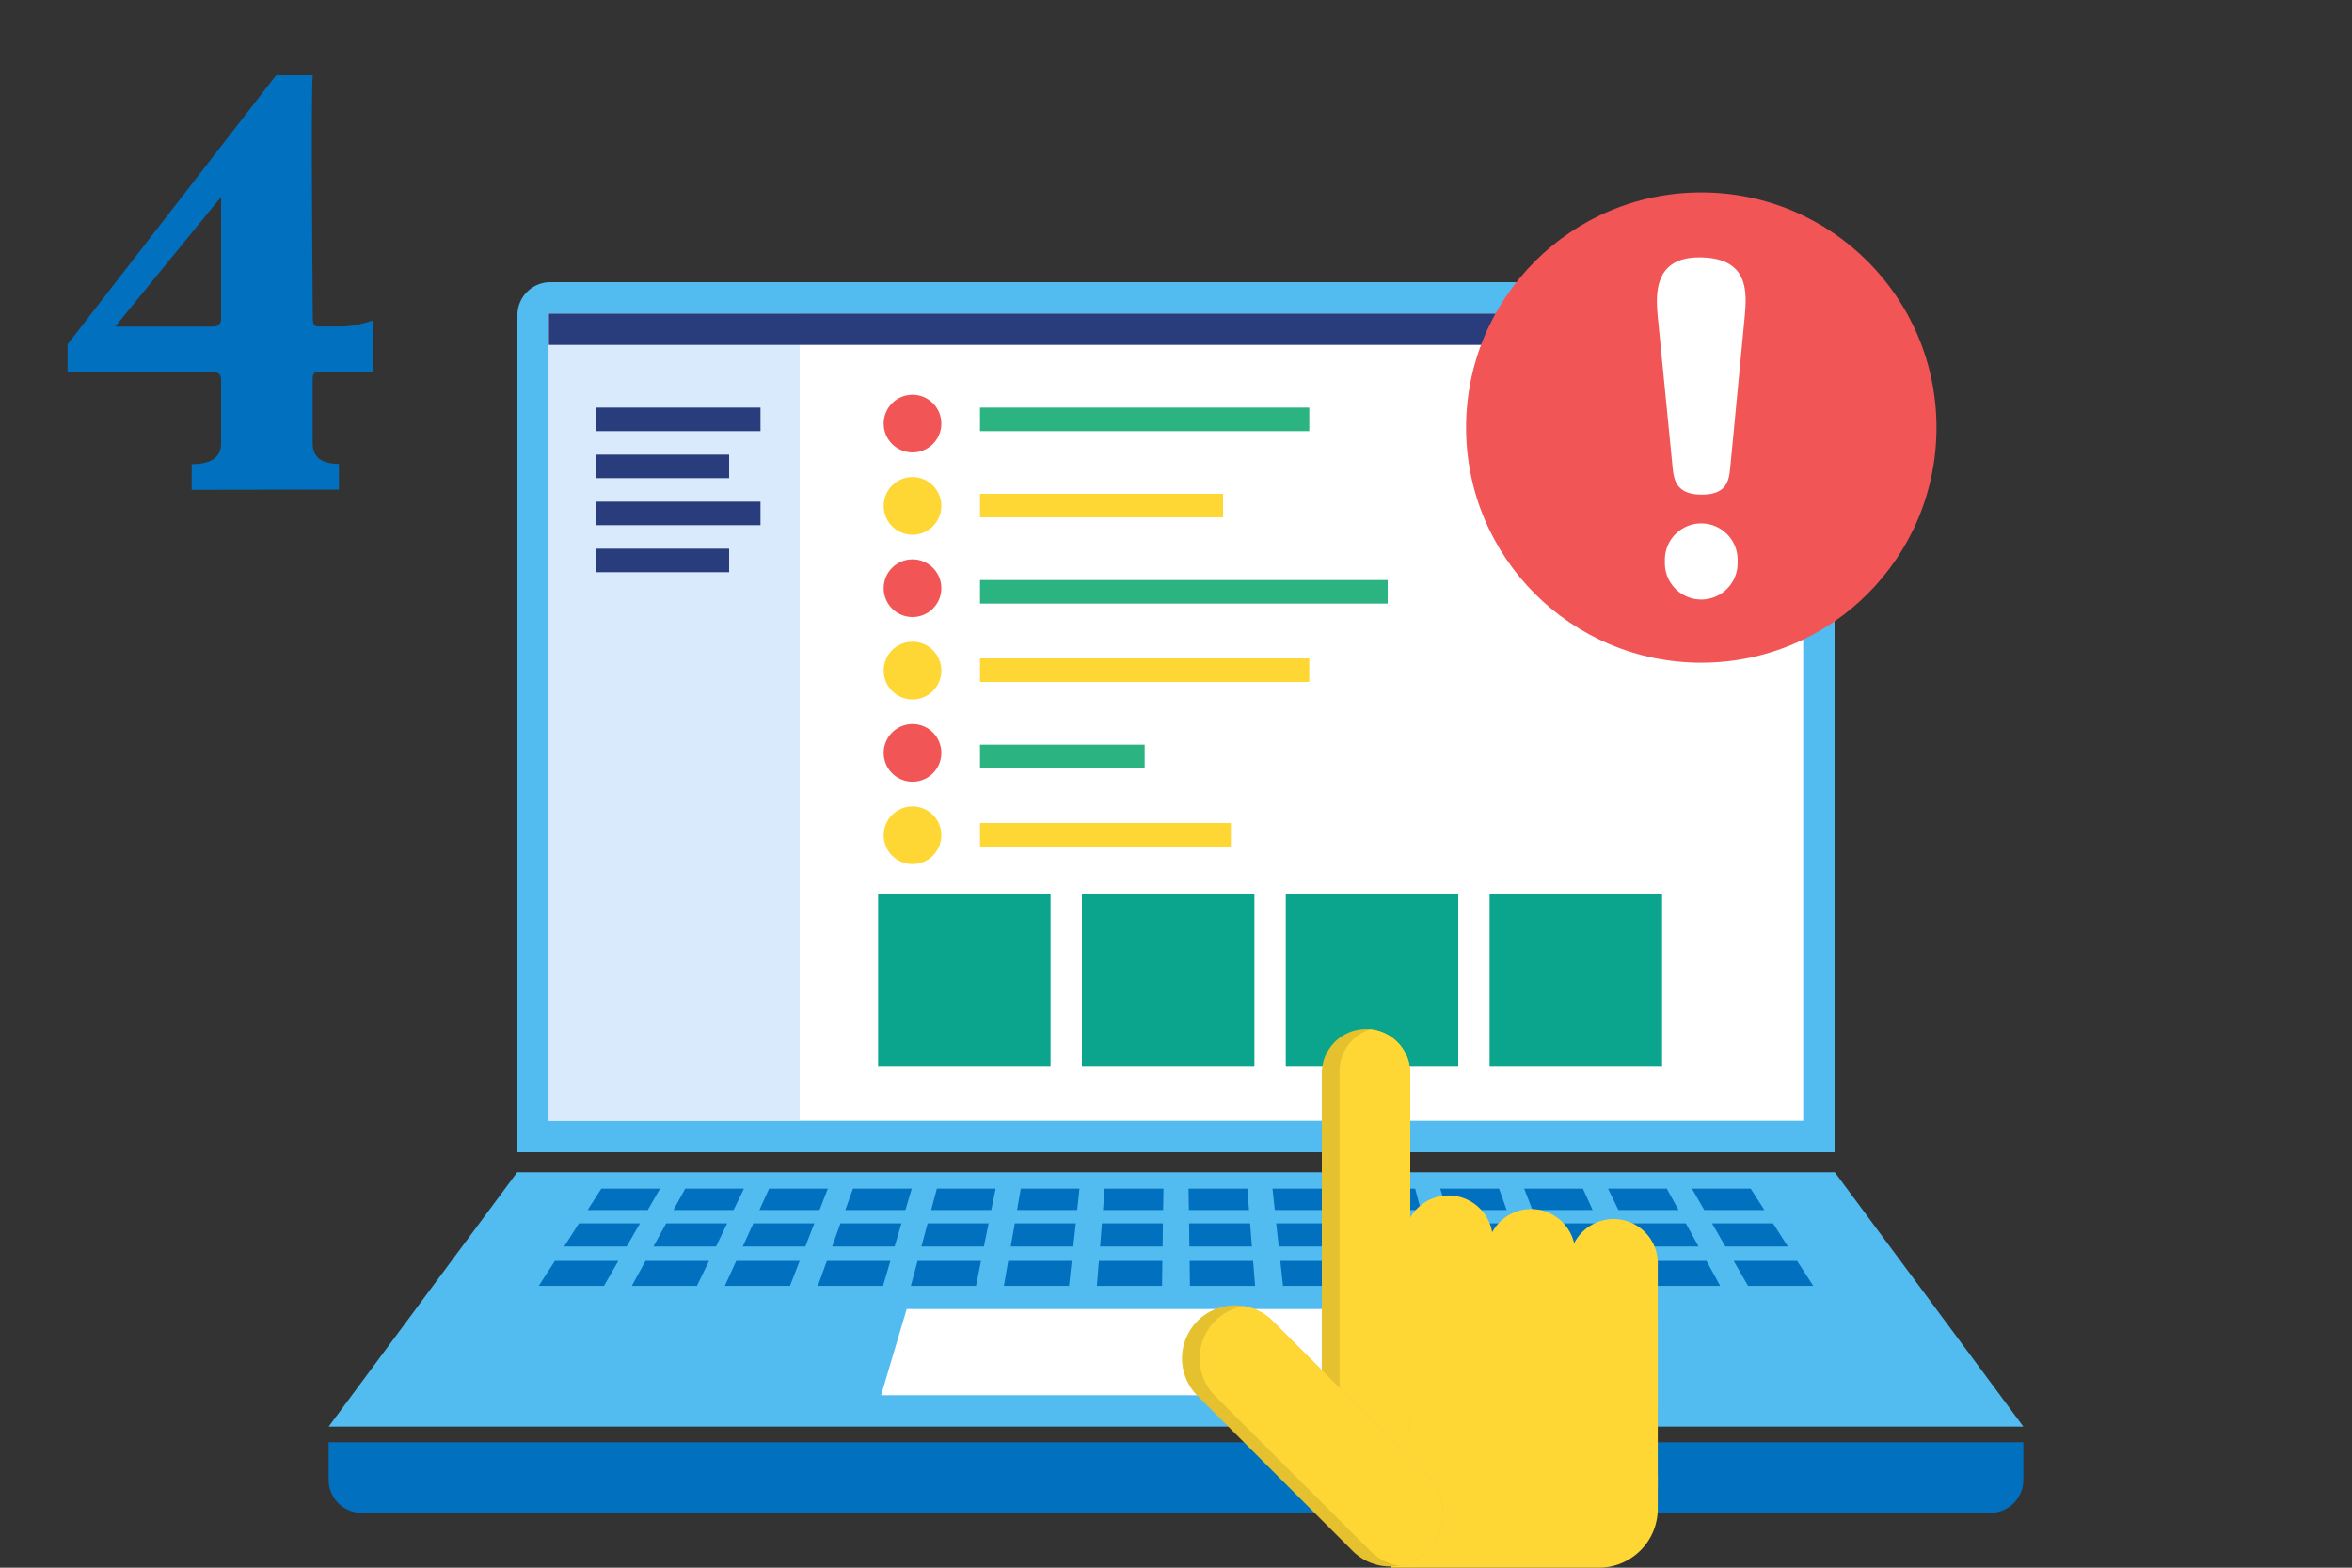<svg xmlns="http://www.w3.org/2000/svg" viewBox="0 0 300 200"><rect x="0" y="0" width="300" height="200" fill="#333333" stroke="none"/><defs><style>.cls-2{fill:#e6c12f}.cls-4{fill:#0070bf}.cls-5{fill:#52bbef}.cls-6{fill:#fff}.cls-8{fill:#293d7c}.cls-9{fill:#2bb381}.cls-10{fill:#f25555}.cls-11{fill:#ffd735}.cls-12{fill:#0aa58c}</style><clipPath id="clip-path"><path fill="none" d="M0 0h300v200H0z"/></clipPath><clipPath id="clip-path-2"><path class="cls-2" d="M168.6 180.72a5.64 5.64 0 0 0 11.28 0v-43.79a5.64 5.64 0 1 0-11.28 0z"/></clipPath><clipPath id="clip-path-3"><path class="cls-2" d="M172.67 198a6.77 6.77 0 0 0 9.57-9.57l-19.93-19.92a6.76 6.76 0 0 0-9.56 9.57z"/></clipPath></defs><g clip-path="url(#clip-path)" id="レイヤー_2" data-name="レイヤー 2"><path class="cls-4" d="M24.45 62.49v-3.28q3.75 0 3.75-2.65v-8.11c0-.68-.37-1-1.1-1H8.62v-3.53L35.22 9.6h4.68c-.26 1.09 0 31.05 0 31.05 0 .67.2 1 .62 1h2.89a10.63 10.63 0 0 0 2-.19 17.22 17.22 0 0 0 2.19-.59v6.55h-7.1c-.42 0-.62.34-.62 1v8.11c0 1.77 1.11 2.65 3.35 2.65v3.28zm3.75-37.37L14.7 41.66h12.4c.73 0 1.1-.34 1.1-1z"/><path class="cls-5" d="M66 147h168V40.19a4.2 4.2 0 0 0-4.2-4.19H70.2a4.2 4.2 0 0 0-4.2 4.19z"/><path class="cls-6" d="M70 40h160v103H70z"/><path fill="#d9eafc" d="M70 40h32v103H70z"/><path class="cls-8" d="M70 40h160v4H70z"/><path class="cls-9" d="M125 52h42v3h-42z"/><circle class="cls-10" cx="116.39" cy="54.04" r="3.68"/><path class="cls-11" d="M125 63h31v3h-31z"/><circle class="cls-11" cx="116.39" cy="64.54" r="3.68"/><path class="cls-9" d="M125 74h52v3h-52z"/><circle class="cls-10" cx="116.39" cy="75.04" r="3.68"/><path class="cls-11" d="M125 84h42v3h-42z"/><circle class="cls-11" cx="116.39" cy="85.55" r="3.68"/><path class="cls-9" d="M125 95h21v3h-21z"/><circle class="cls-10" cx="116.39" cy="96.05" r="3.68"/><path class="cls-11" d="M125 105h32v3h-32z"/><path class="cls-12" d="M112 114h22v22h-22zM138 114h22v22h-22zM164 114h22v22h-22zM190 114h22v22h-22z"/><circle class="cls-11" cx="116.39" cy="106.56" r="3.68"/><path class="cls-4" d="M41.92 184h216.16v4.8a4.2 4.2 0 0 1-4.2 4.2H46.12a4.2 4.2 0 0 1-4.2-4.2z"/><path class="cls-5" d="M41.92 182h216.16l-24.05-32.45H65.97L41.92 182z"/><path class="cls-6" d="M187.62 178h-75.24l3.27-11h68.7l3.27 11z"/><path class="cls-4" d="M82.62 154.37h-7.67l1.75-2.73h7.49l-1.57 2.73zM93.57 154.37H85.9l1.5-2.73h7.49l-1.32 2.73zM104.53 154.37h-7.67l1.24-2.73h7.49l-1.06 2.73zM115.49 154.37h-7.67l.98-2.73h7.49l-.8 2.73zM126.44 154.37h-7.67l.73-2.73h7.49l-.55 2.73zM137.4 154.37h-7.67l.47-2.73h7.49l-.29 2.73zM148.36 154.37h-7.67l.21-2.73h7.5l-.04 2.73zM159.31 154.37h-7.67l-.04-2.73h7.5l.21 2.73zM170.27 154.37h-7.67l-.29-2.73h7.49l.47 2.73zM181.23 154.37h-7.67l-.55-2.73h7.49l.73 2.73zM192.18 154.37h-7.67l-.8-2.73h7.49l.98 2.73zM203.14 154.37h-7.67l-1.06-2.73h7.49l1.24 2.73zM214.1 154.37h-7.67l-1.32-2.73h7.49l1.5 2.73zM225.05 154.37h-7.67l-1.57-2.73h7.49l1.75 2.73zM79.93 159.02h-7.97l1.89-2.95h7.78l-1.7 2.95zM91.33 159.02h-7.98l1.62-2.95h7.78l-1.42 2.95zM102.72 159.02h-7.98l1.35-2.95h7.78l-1.15 2.95zM114.11 159.02h-7.97l1.06-2.95h7.78l-.87 2.95zM125.5 159.02h-7.97l.79-2.95h7.78l-.6 2.95zM136.9 159.02h-7.98l.52-2.95h7.78l-.32 2.95zM148.29 159.02h-7.97l.23-2.95h7.78l-.04 2.95zM159.68 159.02h-7.97l-.04-2.95h7.78l.23 2.95zM171.08 159.02h-7.98l-.32-2.95h7.78l.52 2.95zM182.47 159.02h-7.97l-.6-2.95h7.78l.79 2.95zM193.86 159.02h-7.97l-.87-2.95h7.78l1.06 2.95zM205.26 159.02h-7.98l-1.15-2.95h7.78l1.35 2.95zM216.65 159.02h-7.98l-1.42-2.95h7.78l1.62 2.95zM228.04 159.02h-7.97l-1.7-2.95h7.78l1.89 2.95zM77.03 164.05h-8.31l2.06-3.19h8.09l-1.84 3.19zM88.89 164.05h-8.3l1.75-3.19h8.1l-1.55 3.19zM100.76 164.05h-8.31l1.46-3.19H102l-1.24 3.19zM112.63 164.05h-8.31l1.15-3.19h8.1l-.94 3.19zM124.49 164.05h-8.31l.86-3.19h8.09l-.64 3.19zM136.35 164.05h-8.3l.55-3.19h8.1l-.35 3.19zM148.22 164.05h-8.31l.26-3.19h8.09l-.04 3.19zM160.09 164.05h-8.31l-.04-3.19h8.09l.26 3.19zM171.95 164.05h-8.3l-.35-3.19h8.1l.55 3.19zM183.82 164.05h-8.31l-.64-3.19h8.09l.86 3.19zM195.68 164.05h-8.3l-.95-3.19h8.1l1.15 3.19zM207.55 164.05h-8.31l-1.24-3.19h8.09l1.46 3.19zM219.41 164.05h-8.3l-1.55-3.19h8.1l1.75 3.19zM231.28 164.05h-8.31l-1.84-3.19h8.09l2.06 3.19z"/><path class="cls-8" d="M76 52h21v3H76zM76 58h17v3H76zM76 64h21v3H76zM76 70h17v3H76z"/><path class="cls-11" d="M170.86 168.63h40.59v21.4l-40.59-.04v-21.36z"/><path class="cls-11" d="M200.18 178.71a5.64 5.64 0 1 0 11.27 0V161.4a5.64 5.64 0 1 0-11.27 0z"/><path class="cls-11" d="M189.65 177.21a5.64 5.64 0 0 0 11.28 0v-17.32a5.64 5.64 0 0 0-11.28 0z"/><path class="cls-11" d="M179.13 175.71a5.64 5.64 0 0 0 11.27 0v-17.32a5.64 5.64 0 1 0-11.27 0z"/><path class="cls-2" d="M168.6 180.72a5.64 5.64 0 0 0 11.28 0v-43.79a5.64 5.64 0 1 0-11.28 0z"/><g clip-path="url(#clip-path-2)"><path class="cls-11" d="M170.86 180.72a5.64 5.64 0 1 0 11.27 0v-43.79a5.64 5.64 0 1 0-11.27 0z"/></g><path class="cls-11" d="M177.45 200h26.48a7.52 7.52 0 0 0 7.52-7.52v-4.32h-34z"/><path class="cls-2" d="M172.67 198a6.77 6.77 0 0 0 9.57-9.57l-19.93-19.92a6.76 6.76 0 0 0-9.56 9.57z"/><g clip-path="url(#clip-path-3)"><path class="cls-11" d="M174.92 198a6.77 6.77 0 0 0 9.57-9.57l-19.92-19.92a6.77 6.77 0 0 0-9.57 9.59z"/></g><circle class="cls-10" cx="217" cy="54.55" r="30"/><path class="cls-6" d="M221.63 71.63a4.64 4.64 0 1 1-9.27 0 4.64 4.64 0 1 1 9.27 0zM211.48 40.7c-.28-2.86-.71-7.86 5.26-7.86 6.54 0 6.07 4.66 5.77 7.86l-1.82 19c-.17 1.53-.35 3.4-3.65 3.4s-3.53-2-3.69-3.4z"/></g></svg>